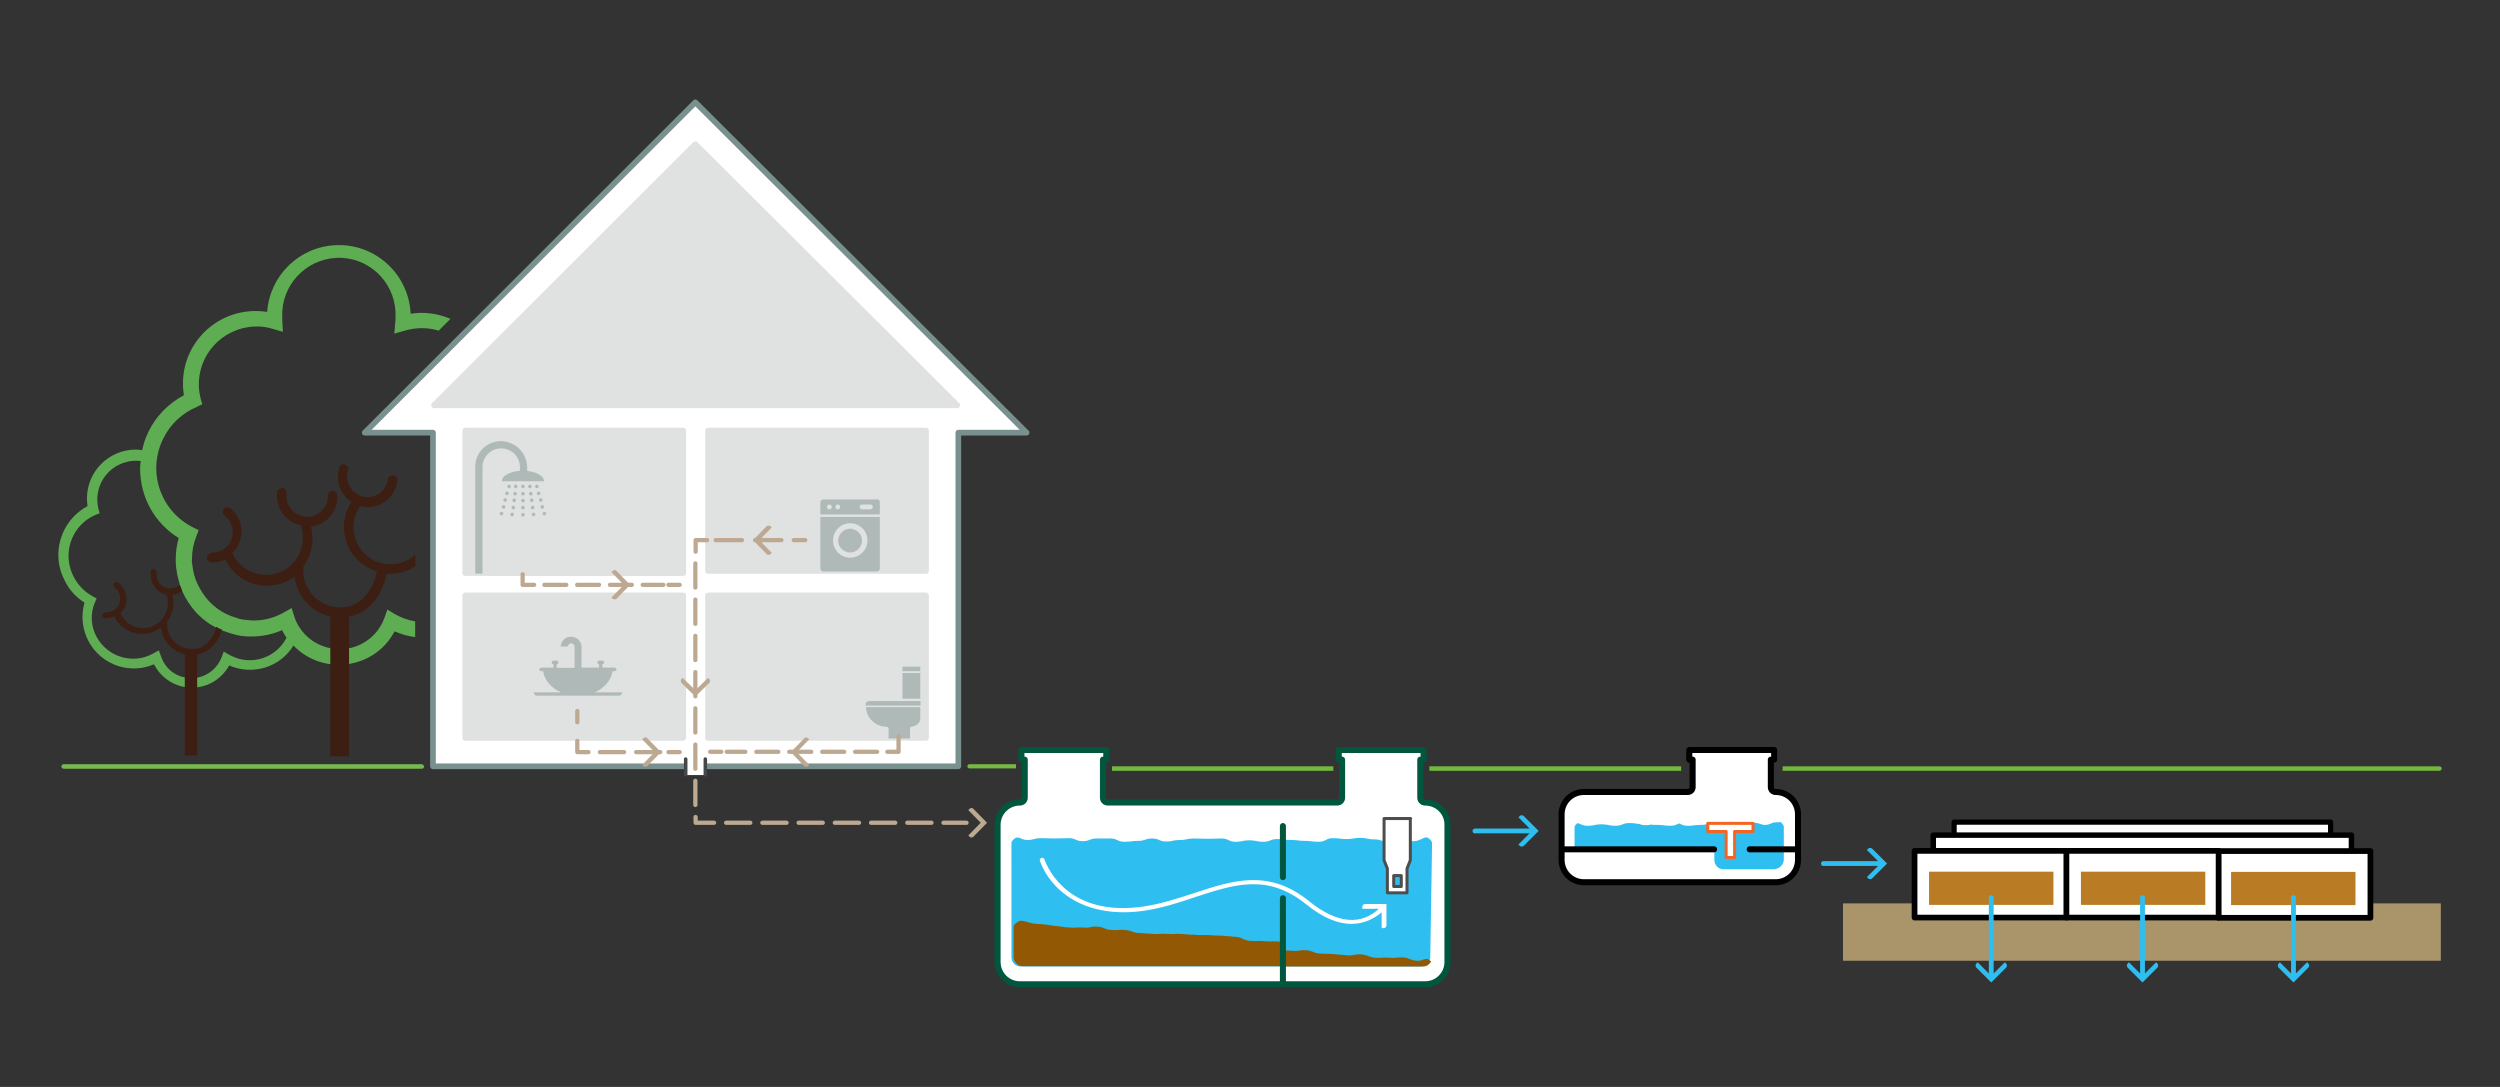 <?xml version="1.0" encoding="utf-8"?>
<!-- Generator: Adobe Illustrator 27.5.0, SVG Export Plug-In . SVG Version: 6.00 Build 0)  -->
<svg version="1.1" id="Layer_1" xmlns="http://www.w3.org/2000/svg" xmlns:xlink="http://www.w3.org/1999/xlink" x="0px" y="0px"
	 viewBox="0 0 828 360" style="enable-background:new 0 0 828 360;" xml:space="preserve">
<rect x="0" y="0" width="828" height="360" fill="#333333" stroke="none"/>
<style type="text/css">
	.st0{fill:#76B843;}
	.st1{fill:#FFFFFF;stroke:#79918E;stroke-width:1.884;stroke-linecap:round;stroke-linejoin:round;}
	.st2{fill:#E0E1E1;stroke:#E0E1E1;stroke-width:1.969;stroke-linecap:round;stroke-linejoin:round;}
	.st3{fill:#E0E1E1;stroke:#E0E1E1;stroke-width:1.884;stroke-linecap:round;stroke-linejoin:round;}
	.st4{fill:#AFBAB8;}
	.st5{fill:none;stroke:#BDA992;stroke-width:1.413;stroke-linecap:round;stroke-linejoin:round;}
	.st6{fill:none;stroke:#BDA992;stroke-width:1.413;stroke-linecap:round;stroke-linejoin:round;stroke-dasharray:7.24,3.62;}
	.st7{fill:none;stroke:#BDA992;stroke-width:1.413;stroke-linecap:round;stroke-linejoin:round;stroke-dasharray:7.99,4;}
	.st8{fill:#5FAD53;}
	.st9{fill:#3C1E13;}
	.st10{fill:none;stroke:#BDA992;stroke-width:1.413;stroke-linecap:round;stroke-linejoin:round;stroke-dasharray:7.27,3.64;}
	.st11{fill:#BDA992;}
	.st12{fill:#77B951;}
	.st13{fill:#FFFFFF;}
	.st14{fill:none;stroke:#45484A;stroke-width:1.168;stroke-linecap:round;stroke-linejoin:round;}
	.st15{fill:none;stroke:#BDA992;stroke-width:1.413;stroke-linecap:round;stroke-linejoin:round;stroke-dasharray:8.71,4.35;}
	.st16{fill:none;stroke:#BDA992;stroke-width:1.413;stroke-linecap:round;stroke-linejoin:round;stroke-dasharray:8,4;}
	.st17{fill:#FFFFFF;stroke:#000000;stroke-width:1.722;stroke-linecap:round;stroke-linejoin:round;stroke-miterlimit:10;}
	.st18{fill:#FFFFFF;stroke:#000000;stroke-width:1.815;stroke-linecap:round;stroke-linejoin:round;stroke-miterlimit:10;}
	.st19{fill:#AA956B;}
	.st20{fill:#FFFFFF;stroke:#000000;stroke-width:1.894;stroke-linecap:round;stroke-linejoin:round;stroke-miterlimit:10;}
	.st21{fill:#FFFFFF;stroke:#000000;stroke-width:2;stroke-linecap:round;stroke-linejoin:round;stroke-miterlimit:10;}
	.st22{fill:#2EBEEF;}
	.st23{fill:#72B840;}
	.st24{fill:#FFFFFF;stroke:#00573D;stroke-width:2;stroke-linecap:round;stroke-linejoin:round;stroke-miterlimit:10;}
	.st25{fill:#935803;}
	.st26{fill:#FFFFFF;stroke:#4D4D4D;stroke-linecap:round;stroke-linejoin:round;}
	.st27{fill:#FFFFFF;stroke:#F26522;stroke-linecap:round;stroke-linejoin:round;stroke-miterlimit:10;}
	.st28{fill:#B97C24;}
</style>
<g>
	<g>
		<path class="st0" d="M321.1,253.1h15.4v1.4h-15.4c-0.4,0-0.7-0.3-0.7-0.7S320.7,253.1,321.1,253.1L321.1,253.1z"/>
		<polygon class="st1" points="120.8,143.3 230.3,33.9 340,143.3 317.4,143.3 317.4,253.8 143.4,253.8 143.4,143.3 120.8,143.3 
			120.8,143.3 		"/>
		<polygon class="st2" points="143.8,134.2 317,134.2 230.3,47.8 143.8,134.2 143.8,134.2 		"/>
		<g>
			<polygon class="st3" points="234.5,142.6 306.7,142.6 306.7,189.1 234.5,189.1 234.5,142.6 			"/>
			<polygon class="st3" points="154.1,142.6 226.3,142.6 226.3,189.8 154.1,189.8 154.1,142.6 			"/>
			<polygon class="st3" points="234.5,197.2 306.7,197.2 306.7,244.4 234.5,244.4 234.5,197.2 			"/>
			<polygon class="st3" points="154.1,197.2 226.3,197.2 226.3,244.4 154.1,244.4 154.1,197.2 			"/>
		</g>
		<g>
			<path class="st4" d="M277.6,179c0,2.2,1.7,3.9,3.9,4c2.2,0,3.9-1.7,4-3.9c0-2.2-1.7-3.9-3.9-4l0,0
				C279.4,175.1,277.7,176.9,277.6,179C277.6,179,277.6,179,277.6,179L277.6,179z"/>
			<path class="st4" d="M271.7,171.2v17.1c0,0.6,0.5,1,1,1h17.7c0.6,0,1-0.5,1-1v-17.1H271.7L271.7,171.2z M275.9,179
				c0-3.1,2.5-5.7,5.7-5.7c3.1,0,5.7,2.5,5.7,5.7c0,3.1-2.5,5.7-5.7,5.7C278.4,184.7,275.9,182.1,275.9,179L275.9,179z"/>
			<path class="st4" d="M271.7,166.3v4.1h19.7v-4.1c0-0.5-0.3-0.9-0.8-0.9c0,0-0.1,0-0.1,0h-17.7
				C272.2,165.4,271.7,165.8,271.7,166.3L271.7,166.3z M284.7,167.9c0-0.5,0.4-0.8,0.8-0.8h2.8c0.5,0,0.8,0.4,0.8,0.8
				s-0.4,0.8-0.8,0.8h-2.8C285.1,168.7,284.8,168.3,284.7,167.9L284.7,167.9z M276.7,167.9c0-0.5,0.4-0.8,0.8-0.8
				c0.5,0,0.8,0.4,0.8,0.8s-0.4,0.8-0.8,0.8C277.1,168.8,276.7,168.4,276.7,167.9L276.7,167.9z M273.9,167.9c0-0.5,0.4-0.8,0.8-0.8
				c0.5,0,0.8,0.4,0.8,0.8s-0.4,0.8-0.8,0.8C274.3,168.8,273.9,168.4,273.9,167.9L273.9,167.9z"/>
		</g>
		<path class="st4" d="M176.1,161.1c0,0.3-0.3,0.6-0.6,0.6c-0.3,0-0.6-0.3-0.6-0.6c0-0.3,0.3-0.6,0.6-0.6S176.1,160.8,176.1,161.1
			L176.1,161.1z"/>
		<path class="st4" d="M176.4,163.5c0,0.3-0.3,0.6-0.6,0.6c-0.3,0-0.6-0.3-0.6-0.6c0-0.3,0.3-0.6,0.6-0.6
			C176.2,162.9,176.4,163.2,176.4,163.5L176.4,163.5z"/>
		<path class="st4" d="M176.7,165.7c0,0.3-0.3,0.6-0.6,0.6s-0.6-0.3-0.6-0.6c0-0.3,0.3-0.6,0.6-0.6S176.7,165.4,176.7,165.7
			L176.7,165.7z"/>
		<path class="st4" d="M177,168.1c0,0.3-0.3,0.6-0.6,0.6c-0.3,0-0.6-0.3-0.6-0.6c0-0.3,0.3-0.6,0.6-0.6
			C176.8,167.5,177,167.8,177,168.1L177,168.1z"/>
		<path class="st4" d="M177.3,170.4c0,0.3-0.3,0.6-0.6,0.6c-0.3,0-0.6-0.3-0.6-0.6c0-0.3,0.3-0.6,0.6-0.6S177.3,170,177.3,170.4
			L177.3,170.4z"/>
		<path class="st4" d="M178.4,161.1c0,0.3-0.3,0.6-0.6,0.6s-0.6-0.3-0.6-0.6c0-0.3,0.3-0.6,0.6-0.6
			C178.2,160.6,178.4,160.8,178.4,161.1L178.4,161.1z"/>
		<path class="st4" d="M179,163.4c0,0.3-0.3,0.6-0.6,0.6c-0.3,0-0.6-0.3-0.6-0.6c0-0.3,0.3-0.6,0.6-0.6S179,163.1,179,163.4
			L179,163.4z"/>
		<path class="st4" d="M179.7,165.6c0,0.3-0.3,0.6-0.6,0.6s-0.6-0.3-0.6-0.6c0-0.3,0.3-0.6,0.6-0.6
			C179.4,165.1,179.7,165.3,179.7,165.6L179.7,165.6z"/>
		<path class="st4" d="M180.2,167.9c0,0.3-0.3,0.6-0.6,0.6c-0.3,0-0.6-0.3-0.6-0.6c0-0.3,0.3-0.6,0.6-0.6S180.2,167.6,180.2,167.9
			L180.2,167.9z"/>
		<path class="st4" d="M180.9,170.1c0,0.3-0.3,0.6-0.6,0.6s-0.6-0.3-0.6-0.6c0-0.3,0.3-0.6,0.6-0.6S180.9,169.8,180.9,170.1
			L180.9,170.1z"/>
		<path class="st4" d="M173.8,161.1c0,0.3-0.3,0.6-0.6,0.6c-0.3,0-0.6-0.3-0.6-0.6c0-0.3,0.3-0.6,0.6-0.6S173.8,160.8,173.8,161.1
			L173.8,161.1z"/>
		<path class="st4" d="M173.8,163.5c0,0.3-0.3,0.6-0.6,0.6c-0.3,0-0.6-0.3-0.6-0.6c0-0.3,0.3-0.6,0.6-0.6S173.8,163.2,173.8,163.5
			L173.8,163.5z"/>
		<path class="st4" d="M173.8,165.8c0,0.3-0.3,0.6-0.6,0.6c-0.3,0-0.6-0.3-0.6-0.6c0-0.3,0.3-0.6,0.6-0.6S173.8,165.5,173.8,165.8
			L173.8,165.8z"/>
		<path class="st4" d="M173.8,168.1c0,0.3-0.3,0.6-0.6,0.6c-0.3,0-0.6-0.3-0.6-0.6c0-0.3,0.3-0.6,0.6-0.6S173.8,167.8,173.8,168.1
			L173.8,168.1z"/>
		<path class="st4" d="M173.8,170.5c0,0.3-0.3,0.6-0.6,0.6c-0.3,0-0.6-0.3-0.6-0.6c0-0.3,0.3-0.6,0.6-0.6S173.8,170.1,173.8,170.5
			L173.8,170.5z"/>
		<path class="st4" d="M171.4,161.1c0,0.3-0.3,0.6-0.6,0.6c-0.3,0-0.6-0.3-0.6-0.6c0-0.3,0.3-0.6,0.6-0.6
			C171.2,160.6,171.4,160.8,171.4,161.1L171.4,161.1z"/>
		<path class="st4" d="M171.2,163.5c0,0.3-0.3,0.6-0.6,0.6s-0.6-0.3-0.6-0.6c0-0.3,0.3-0.6,0.6-0.6
			C170.9,162.9,171.2,163.2,171.2,163.5L171.2,163.5z"/>
		<path class="st4" d="M170.9,165.7c0,0.3-0.3,0.6-0.6,0.6c-0.3,0-0.6-0.3-0.6-0.6c0-0.3,0.3-0.6,0.6-0.6S170.9,165.4,170.9,165.7
			L170.9,165.7z"/>
		<path class="st4" d="M170.6,168.1c0,0.3-0.3,0.6-0.6,0.6c-0.3,0-0.6-0.3-0.6-0.6s0.3-0.6,0.6-0.6
			C170.3,167.5,170.6,167.8,170.6,168.1L170.6,168.1z"/>
		<path class="st4" d="M170.2,170.4c0,0.3-0.3,0.6-0.6,0.6c-0.3,0-0.6-0.3-0.6-0.6c0-0.3,0.3-0.6,0.6-0.6
			C170,169.8,170.2,170,170.2,170.4L170.2,170.4z"/>
		<path class="st4" d="M169.2,161.1c0,0.3-0.3,0.6-0.6,0.6c-0.3,0-0.6-0.3-0.6-0.6c0-0.3,0.3-0.6,0.6-0.6
			C168.9,160.6,169.2,160.8,169.2,161.1L169.2,161.1z"/>
		<path class="st4" d="M168.5,163.4c0,0.3-0.3,0.6-0.6,0.6c-0.3,0-0.6-0.3-0.6-0.6c0-0.3,0.3-0.6,0.6-0.6
			C168.3,162.8,168.5,163.1,168.5,163.4L168.5,163.4z"/>
		<path class="st4" d="M167.9,165.6c0,0.3-0.3,0.6-0.6,0.6c-0.3,0-0.6-0.3-0.6-0.6c0-0.3,0.3-0.6,0.6-0.6S167.9,165.3,167.9,165.6
			L167.9,165.6z"/>
		<path class="st4" d="M167.4,167.9c0,0.3-0.3,0.6-0.6,0.6s-0.6-0.3-0.6-0.6c0-0.3,0.3-0.6,0.6-0.6S167.4,167.6,167.4,167.9
			L167.4,167.9z"/>
		<path class="st4" d="M166.7,170.1c0,0.3-0.3,0.6-0.6,0.6c-0.3,0-0.6-0.3-0.6-0.6c0-0.3,0.3-0.6,0.6-0.6S166.7,169.8,166.7,170.1
			L166.7,170.1z"/>
		<path class="st4" d="M180.2,159.4h-14c0-1.9,3.1-3.5,7-3.5S180.2,157.5,180.2,159.4L180.2,159.4z"/>
		<path class="st4" d="M165.9,146.1c-4.7,0-8.5,3.8-8.5,8.5V190h2.4v-35.3c0-3.4,2.8-6.2,6.2-6.2c3.4,0,6.2,2.8,6.2,6.2v2.1h2.4
			v-2.1C174.5,150,170.7,146.2,165.9,146.1C165.9,146.1,165.9,146.1,165.9,146.1L165.9,146.1z"/>
		<path class="st4" d="M185.8,229.3c-3.2-1.4-5.5-4-5.9-7h-0.7c-0.3,0-0.5-0.3-0.6-0.6l0,0c0-0.3,0.3-0.5,0.6-0.6h4.1v-1.1
			c-0.3,0-0.6-0.3-0.6-0.6c0-0.3,0.3-0.6,0.6-0.6h1.1c0.3,0,0.5,0.3,0.6,0.6l0,0c0,0.3-0.3,0.5-0.6,0.6v1.2h5.9v-7.1
			c-0.1-0.6-0.6-1.1-1.2-1c-0.6,0-1,0.5-1,1h-2.4c0.1-1.9,1.8-3.4,3.7-3.2c1.7,0.1,3.1,1.5,3.2,3.2v7h5.8v-1.1
			c-0.3,0-0.5-0.3-0.6-0.6l0,0c0-0.3,0.3-0.5,0.6-0.6h1.1c0.3,0,0.5,0.3,0.6,0.6l0,0c0,0.3-0.3,0.5-0.6,0.6v1.1h4.1
			c0.3,0,0.5,0.3,0.6,0.6l0,0c0,0.3-0.3,0.5-0.6,0.6h-0.7c-0.5,3-2.7,5.6-5.9,7h9.2c-0.2,0.4-0.5,0.8-0.8,1.1h-28
			c-0.3-0.4-0.5-0.8-0.8-1.1H185.8z"/>
		<polyline class="st5" points="173.1,190.2 173.1,193.7 176.9,193.7 		"/>
		<line class="st6" x1="180.3" y1="193.7" x2="219.7" y2="193.7"/>
		<line class="st5" x1="221.4" y1="193.7" x2="225.1" y2="193.7"/>
		<g>
			<path class="st4" d="M286.8,234.3c0.1,1.7,0.8,3.3,2,4.4c1.3,1.3,3,2,4.8,2c0.4,0,0.7,0.3,0.7,0.6c0,0,0,0,0,0l0,0v3.3h7.1v-3.3
				c0-0.4,0.3-0.6,0.6-0.7c0,0,0,0,0,0l0,0c1.6,0,2.8-1.3,2.8-2.8l0,0v-3.6H286.8L286.8,234.3z"/>
			<polygon class="st4" points="298.9,222.9 304.8,222.9 304.8,231.4 298.9,231.4 298.9,222.9 			"/>
			<path class="st4" d="M304.8,233.7h-18.1v-0.4c0-0.6,0.5-1.1,1.1-1.1c0,0,0.1,0,0.1,0h17V233.7L304.8,233.7L304.8,233.7z"/>
			<polygon class="st4" points="298.9,220.8 304.8,220.8 304.8,222.3 298.9,222.3 298.9,220.8 			"/>
		</g>
		<line class="st5" x1="191.2" y1="235.5" x2="191.2" y2="239.2"/>
		<polyline class="st5" points="191.2,245.4 191.2,249.1 194.9,249.1 		"/>
		<line class="st7" x1="198.7" y1="249.1" x2="219.5" y2="249.1"/>
		<line class="st5" x1="221.4" y1="249.1" x2="225.1" y2="249.1"/>
		<path class="st8" d="M63.4,185.1v0.3c0,0.6,0,1.2,0.1,1.8c0-0.1-0.1-0.2-0.1-0.4C63.3,186.2,63.3,185.6,63.4,185.1L63.4,185.1z"/>
		<path class="st9" d="M71.9,207.7c0.6,0.4,1.2,0.7,1.9,0.9l0,0C73.1,208.3,72.5,208,71.9,207.7L71.9,207.7z"/>
		<path class="st9" d="M59.8,193.6L59.8,193.6c0.3,0.7,0.5,1.3,0.8,2.1l0,0C60.3,195.1,60,194.4,59.8,193.6L59.8,193.6z"/>
		<path class="st8" d="M28,199.6c-2.6,9,2.5,18.4,11.5,21.1c3.8,1.1,7.9,0.9,11.5-0.7c3.5,6.9,11.8,9.7,18.8,6.3
			c2.6-1.3,4.7-3.4,6.1-5.9c7.8,3.4,16.9,0.6,21.3-6.6c8,8.3,21.2,8.5,29.5,0.6c1.6-1.5,2.9-3.3,4-5.3c2.2,1,4.5,1.6,6.8,1.9v-5.2
			c-2.4-0.4-4.6-1.2-6.7-2.4l-2.5-1.5l-1,2.8c-3,8.2-12.1,12.4-20.3,9.3c-4.5-1.6-8-5.2-9.5-9.7l-0.9-2.9l-0.2,0.1l-2.5,1.4
			c-1,0.6-2,1-3,1.4c-2.2,0.8-4.4,1.2-6.7,1.2h-0.3c-0.8,0-1.7-0.1-2.6-0.2c-1.1-0.1-2.1-0.3-3.1-0.7c-4.6-1.3-8.5-4.2-11.1-8.2
			c-0.6-0.9-1.1-1.9-1.6-2.8c-1-2.1-1.6-4.3-1.8-6.6c0-0.1-0.1-0.2-0.1-0.4c-0.1-0.6-0.1-1.2,0-1.8c0-2.4,0.5-4.8,1.4-7.1l0.8-2.1
			l-2-1c-10.8-5.5-15.2-18.7-9.6-29.6c2.3-4.6,6.2-8.2,10.9-10.2l0.8-0.4l1.1-0.5l-0.6-2.1c-2.5-10.2,3.7-20.5,14-23.1
			c3.3-0.8,6.7-0.8,9.9,0.2l3.4,1l-0.2-3.5v-1.4c-0.5-10.3,7.6-19.1,17.9-19.6c10.4-0.5,19.1,7.6,19.6,17.9c0,0.2,0,0.5,0,0.7v1.4
			c0,0.5,0,0.9-0.1,1.4l-0.3,3.7l3.5-1c3.7-1.1,7.6-1.1,11.2,0l3.9-3.9c-4.2-1.8-8.7-2.4-13.2-1.7c-0.6-13.1-11.7-23.3-24.8-22.7
			c-12.1,0.5-21.9,10.1-22.7,22.1c-1.2-0.2-2.5-0.3-3.8-0.3c-13.3,0-24.1,10.7-24.1,24c0,0,0,0,0,0c0,1.3,0.1,2.6,0.3,3.9
			c-5.1,2.7-9.3,7-11.8,12.2l-0.1,0.3c-0.9,1.8-1.5,3.7-1.9,5.7c-0.7-0.1-1.4-0.2-2.1-0.2c-9,0-16.2,7.3-16.2,16.2
			c0,0.9,0.1,1.7,0.2,2.5c-8.9,4.8-12.3,15.9-7.5,24.8C23,195.5,25.3,197.9,28,199.6L28,199.6z M22.7,184.1c0-5.9,3.5-11.3,9-13.6
			L33,170l-0.4-1.5c-1.7-6.9,2.5-13.8,9.3-15.5c0,0,0,0,0,0c1-0.3,2.1-0.4,3.1-0.4c0.5,0,1.1,0,1.6,0.1c-0.1,0.8-0.2,1.7-0.2,2.5
			c0,9.4,4.8,18.1,12.8,23c-0.7,2.3-1,4.7-1,7.2c0,0.7,0,1.3,0.1,2v0.3c0.1,0.7,0.2,1.3,0.3,1.9v0.2c0.3,1.3,0.6,2.7,1,4
			c0.3,0.7,0.5,1.3,0.8,2.1c1.2,2.6,2.7,4.9,4.6,7l0,0c1.4,1.5,3,2.8,4.8,4h0.1c0.6,0.4,1.2,0.7,1.8,1l0,0c0.6,0.4,1.2,0.7,1.9,0.9
			c1.5,0.6,3.1,1.1,4.7,1.5l0,0c0.8,0.2,1.6,0.3,2.4,0.4H81c0.3,0,0.7,0.1,0.9,0.1h1.5c3.4,0,6.9-0.7,10-2.1
			c0.5,0.8,0.9,1.7,1.5,2.5c-3.4,6.7-11.6,9.4-18.3,6c0,0,0,0,0,0c-0.3-0.1-0.5-0.3-0.8-0.4l-1.7-1l-0.7,1.9c-1.3,3.4-4.3,6-7.9,6.7
			c-1.4,0.3-2.8,0.3-4.2,0c-3.8-0.7-6.8-3.4-8-7.1l-0.7-1.9l-1.8,1c-6.5,3.7-14.8,1.4-18.6-5.1c-2.1-3.6-2.4-7.9-0.8-11.7l0.6-1.4
			l-1.3-0.7C25.9,194.9,22.7,189.7,22.7,184.1L22.7,184.1z"/>
		<path class="st9" d="M35.1,202.8h0.3c2.5-0.1,4.5-2.1,4.4-4.6c0,0,0,0,0-0.1c-0.1-1.3-0.6-2.5-1.6-3.3l-0.2-0.2l0,0
			c-0.3-0.2-0.4-0.5-0.4-0.8c0-0.6,0.5-1,1-1c0.3,0,0.5,0.1,0.8,0.3l0,0l0.2,0.2c2.2,1.9,2.9,5,1.8,7.6c-0.3,0.8-0.9,1.6-1.5,2.2
			c0.4,0.8,0.9,1.5,1.4,2.2c1.2,1.4,2.9,2.3,4.7,2.6c2.5,0.5,5-0.3,6.9-2c0.4-0.3,0.7-0.7,1-1.1c1.7-2.2,2.2-5.2,1.2-7.8
			c-0.5-0.1-1-0.3-1.5-0.6c-2.5-1.2-4-3.9-3.7-6.7v-0.3l0,0c0-0.5,0.4-0.9,0.9-0.9c0,0,0.1,0,0.1,0c0.6,0,1,0.5,1,1v0.1l0,0v0.3
			c-0.3,2.5,1.5,4.7,4,5c1.3,0.1,2.7-0.3,3.6-1.2c0.3,0.7,0.6,1.3,0.8,2.1c-0.5,0.4-1.1,0.7-1.8,0.9c-0.4,0.2-0.9,0.3-1.4,0.3
			c0.8,3.1,0.2,6.3-1.7,8.9c-0.1,1-0.1,2,0.2,2.9c0.8,3.1,3.4,5.5,6.6,6c1.2,0.2,2.3,0.2,3.5-0.1c3.1-0.8,5.3-4.1,5.9-7.1l0,0
			c0.6,0.4,1.2,0.7,1.9,0.9c-0.9,3.6-3.6,7.2-7.4,8.1c-0.3,0.1-0.5,0.1-0.8,0.2v33.4h-4.1v-33.5c-3.7-0.9-6.7-3.7-7.6-7.4l-0.3-1.4
			c-4.3,3.2-10.3,2.6-13.9-1.4c-0.6-0.7-1.1-1.5-1.5-2.4c-0.8,0.4-1.7,0.6-2.6,0.7h-0.5c-0.6,0-1-0.5-1-1
			C34.1,203.2,34.6,202.8,35.1,202.8L35.1,202.8z"/>
		<path class="st9" d="M70.2,183h0.3c3.7-0.1,6.7-3.2,6.6-6.9c0,0,0,0,0-0.1c-0.1-1.9-0.9-3.7-2.4-4.9l-0.3-0.3l0,0
			c-0.6-0.5-0.8-1.5-0.3-2.2c0.3-0.4,0.8-0.6,1.2-0.6c0.4,0,0.7,0.2,1,0.4l0,0l0.3,0.2c3.2,2.8,4.3,7.4,2.6,11.3
			c-0.5,1.2-1.2,2.3-2.3,3.2c0.5,1.2,1.2,2.2,2.1,3.2c1.8,2.1,4.3,3.4,7,3.9c3.7,0.7,7.5-0.4,10.3-2.9c0.4-0.4,1.5-1.7,1.5-1.7
			c2.5-3.3,3.2-7.7,1.8-11.6c-0.8-0.2-1.5-0.4-2.3-0.8c-3.7-1.8-5.9-5.7-5.5-9.8v-0.4l0,0c0.1-0.8,0.9-1.4,1.7-1.4
			c0.8,0.1,1.4,0.8,1.4,1.6v0.1l0,0v0.4c-0.1,1,0,2,0.4,2.9c1.2,3.5,5.1,5.4,8.7,4.2c2.8-1,4.6-3.6,4.6-6.5V164l0,0
			c0.1-0.9,0.8-1.5,1.7-1.4c0.8,0,1.4,0.7,1.4,1.4v0.4c0.1,5.1-3.6,9.4-8.7,10c1.2,4.6,0.3,9.4-2.5,13.2
			c-0.7,6.4,3.7,12.3,10.1,13.4c1.7,0.3,3.4,0.2,5.1-0.2c5-1.3,8.4-6.9,9.1-11.6h-0.1c-8.1-2.5-12.6-11-10.1-19.1c0,0,0,0,0,0
			c0.4-1.3,1-2.6,1.8-3.8c-3.6-2.4-5.3-6.9-4.1-11.1l0.1-0.4l0,0c0.2-0.6,0.8-1.1,1.4-1c0.9,0,1.6,0.7,1.6,1.5c0,0.1,0,0.3-0.1,0.4
			l0,0l-0.1,0.4c-1,3.6,1.2,7.3,4.8,8.3c3.6,1,7.3-1.2,8.3-4.8c0-0.1,0.1-0.2,0.1-0.4l0.1-0.4l0,0c0.1-0.9,0.9-1.4,1.8-1.3
			c0.8,0.1,1.4,0.8,1.3,1.6v0.4l-0.1,0.3c-0.9,5.4-6,8.9-11.4,8c0,0,0,0,0,0c-0.3-0.1-0.6-0.1-0.8-0.2c-3.9,5.5-2.5,13.2,3,17.1
			c1,0.8,2.2,1.3,3.4,1.6c0.5,0.2,1,0.3,1.5,0.4c3.7,0.7,7.6-0.5,10.4-3v3.9c-2.9,1.8-6.2,2.6-9.6,2.4c-0.9,5.8-5,12.4-11.3,14
			c-0.4,0.1-0.7,0.2-1.1,0.2v46.3h-6.2v-46.3c-5.6-1.3-10-5.6-11.4-11.1c-0.2-0.7-0.3-1.4-0.4-2.1c-6.4,4.7-15.3,3.8-20.6-2.1
			c-0.9-1-1.7-2.2-2.4-3.5c-1.2,0.5-2.5,0.9-3.9,0.9h-0.5c-0.9,0-1.6-0.7-1.6-1.6c0,0,0,0,0,0c-0.1-0.8,0.5-1.4,1.3-1.5
			C70,183,70.1,183,70.2,183L70.2,183z"/>
		<polyline class="st5" points="297.6,243.8 297.6,249 293.9,249 		"/>
		<line class="st10" x1="290.5" y1="249" x2="240.7" y2="249"/>
		<line class="st5" x1="238.9" y1="249" x2="235.2" y2="249"/>
		<path class="st11" d="M267.6,244.5l0.4,0.4l-4.1,4.2l4.1,4.2l-0.4,0.4c-0.4,0.4-1,0.4-1.3,0l-4.4-4.6l4.5-4.6
			C266.7,244.2,267.2,244.1,267.6,244.5C267.6,244.4,267.6,244.5,267.6,244.5L267.6,244.5z"/>
		<path class="st11" d="M255.2,174.3l0.4,0.4l-4.1,4.2l4.1,4.2l-0.4,0.4c-0.4,0.4-1,0.4-1.3,0l-4.5-4.6l4.5-4.6
			C254.2,174,254.8,174,255.2,174.3L255.2,174.3z"/>
		<path class="st11" d="M213.1,253.7l-0.4-0.4l4.1-4.2l-4.1-4.2l0.4-0.4c0.4-0.4,1-0.4,1.3,0l4.5,4.6l-4.5,4.6
			C214,254.1,213.4,254.1,213.1,253.7L213.1,253.7z"/>
		<path class="st11" d="M202.9,198.3l-0.4-0.4l4.1-4.2l-4.1-4.2l0.4-0.4c0.4-0.4,1-0.4,1.3,0l4.5,4.6l-4.5,4.6
			C203.8,198.6,203.3,198.6,202.9,198.3L202.9,198.3z"/>
		<path class="st11" d="M225.7,224.9l0.4-0.4l4.2,4.1l4.2-4.1l0.4,0.4c0.4,0.4,0.4,1,0,1.3l-4.6,4.5l-4.6-4.5
			C225.4,225.8,225.4,225.3,225.7,224.9L225.7,224.9z"/>
		<path class="st12" d="M139.7,253.1H21.1c-0.4,0-0.7,0.3-0.8,0.7c0.1,0.5,0.4,0.8,0.8,0.8h118.6c0.4,0,0.7-0.3,0.8-0.7
			C140.3,253.4,140,253.1,139.7,253.1L139.7,253.1z"/>
		<polygon class="st13" points="226.9,251.7 233.8,251.7 233.8,256.7 226.9,256.7 226.9,251.7 226.9,251.7 		"/>
		<line class="st14" x1="227.1" y1="256.6" x2="227.1" y2="251.4"/>
		<line class="st14" x1="233.6" y1="251.4" x2="233.6" y2="256.6"/>
		<line class="st5" x1="266.7" y1="178.9" x2="262.9" y2="178.9"/>
		<line class="st15" x1="258.8" y1="178.9" x2="236.2" y2="178.9"/>
		<polyline class="st5" points="234.2,178.9 230.4,178.9 230.4,182.7 		"/>
		<polyline class="st16" points="230.3,186.6 230.3,266.5 230.4,272.5 320.1,272.5 		"/>
		<path class="st11" d="M321.1,277.1l-0.4-0.4l4.1-4.2l-4.1-4.2l0.4-0.4c0.4-0.4,1-0.4,1.3,0l4.5,4.6l-4.5,4.6
			C322,277.5,321.4,277.5,321.1,277.1L321.1,277.1z"/>
	</g>
	<g>
		<rect x="647.2" y="272.3" class="st17" width="124.7" height="22.1"/>
		<rect x="640.3" y="276.6" class="st18" width="138.5" height="22.1"/>
		<rect x="610.4" y="299.2" class="st19" width="198" height="19"/>
		<rect x="634.1" y="281.8" class="st20" width="50.4" height="22.1"/>
		<g>
			<g>
				<path class="st21" d="M588.1,262.3L588.1,262.3c-0.9,0-1.6-0.7-1.6-1.6v-9.1h1.1v-3.2h-28.1v3.2h1.1v9.1c0,0.9-0.7,1.6-1.6,1.6
					h-34.4l0,0c-4.1,0-7.4,3.3-7.4,7.4v15.1c0,4.1,3.3,7.4,7.4,7.4h63.5c4.1,0,7.4-3.3,7.4-7.4v-15.1
					C595.5,265.6,592.2,262.3,588.1,262.3z"/>
			</g>
		</g>
		<path class="st22" d="M590.8,284.6v-10.7h0c0-0.4-0.2-0.8-0.6-1.2c-0.1-0.2-0.3-0.3-0.4-0.4c-0.9,0-1.4,0.1-2.4,0.1
			c-0.5,0.2-1.1,0.5-1.8,0.7c-2.2,0.5-2.4-0.6-4.7-0.6c-2.3,0-2.3,0.9-4.6,0.9c-0.8,0-1.3-0.1-1.7-0.2c-0.5,0.1-1,0.2-1.9,0.2
			c-2.3,0-2.3-1-4.6-1c-2.3,0-2.3,0.8-4.6,0.8c-2.3,0-2.3,0.3-4.6,0.3c-1.5,0-2-0.5-2.8-0.8c-0.7,0.3-1.3,0.8-2.7,0.8
			c-2.3,0-2.3-0.3-4.6-0.3c-1,0-1.5,0-2-0.1c-0.4,0.1-0.9,0.2-1.7,0.2c-1.1,0-1.7-0.2-2.2-0.4c-1.1-0.1-1.5-0.3-3.3-0.3
			c-2.3,0-2.3,0.9-4.6,0.9c-2.3,0-2.3-0.5-4.6-0.5c-2.3,0-2.3,0.5-4.6,0.5c-1.7,0-2.2-0.6-3.3-0.9c-0.1,0.1-0.3,0.2-0.4,0.3
			c-0.4,0.4-0.6,0.8-0.6,1.2h0v7.7l46.3-0.2l0,3.2c0,1.7,1.3,3.1,3,3.1h16.9C589.4,287.7,590.8,286.4,590.8,284.6z"/>
		<rect x="368.3" y="253.8" class="st23" width="73.3" height="1.5"/>
		<rect x="473.4" y="253.8" class="st23" width="83.4" height="1.5"/>
		<path class="st22" d="M504.7,270.3c-0.4-0.4-1-0.4-1.4,0l-0.4,0.4l3.7,3.7h-18.1c-0.4,0-0.8,0.4-0.8,0.8c0,0.2,0.1,0.4,0.2,0.6
			s0.3,0.2,0.6,0.2h18.1l-3.7,3.7l0.4,0.4c0.4,0.4,1,0.4,1.4,0l4.9-4.9L504.7,270.3z"/>
		<path class="st22" d="M620.1,281.1c-0.4-0.4-1-0.4-1.4,0l-0.4,0.4l3.7,3.7h-18.1c-0.4,0-0.8,0.4-0.8,0.8c0,0.2,0.1,0.4,0.2,0.6
			c0.1,0.1,0.3,0.2,0.6,0.2H622l-3.7,3.7l0.4,0.4c0.4,0.4,1,0.4,1.4,0l4.9-4.9L620.1,281.1z"/>
		<g>
			<path class="st24" d="M472,265.8L472,265.8c-0.9,0-1.6-0.7-1.6-1.6v-12.6h1.1v-3.2h-28.1v3.2h1.1v12.6c0,0.9-0.7,1.6-1.6,1.6h-76
				c-0.9,0-1.6-0.7-1.6-1.6v-12.6h1.1v-3.2h-28.1v3.2h1.1v12.6c0,0.9-0.7,1.6-1.6,1.6h0c-4.1,0-7.4,3.3-7.4,7.4v45.4
				c0,4.1,3.3,7.4,7.4,7.4H472c4.1,0,7.4-3.3,7.4-7.4v-45.4C479.5,269.1,476.1,265.8,472,265.8z"/>
			<path class="st22" d="M474.3,279.3c0-0.4-0.2-0.8-0.6-1.2c-1.6-1.7-2.2-0.1-4.6,0.4c-2.2,0.5-2.4-0.6-4.7-0.6
				c-2.3,0-2.3,0.9-4.6,0.9c-2.3,0-2.3-0.8-4.6-0.8c-2.3,0-2.3-0.5-4.6-0.5c-2.3,0-2.3,0.4-4.6,0.4s-2.3-0.3-4.6-0.3
				c-2.3,0-2.3,1.2-4.6,1.2c-2.3,0-2.3-0.3-4.6-0.3c-2.3,0-2.3-0.3-4.6-0.3c-2.3,0-2.3-0.3-4.6-0.3c-2.3,0-2.3,0.9-4.6,0.9
				c-2.3,0-2.3-0.5-4.6-0.5c-2.3,0-2.3,0.5-4.6,0.5c-2.3,0-2.3-1.1-4.6-1.1c-2.3,0-2.3,0.1-4.6,0.1c-2.3,0-2.3-0.1-4.6-0.1
				c-2.3,0-2.3,0.5-4.6,0.5c-2.3,0-2.3,0.5-4.6,0.5c-2.3,0-2.3-1-4.6-1c-2.3,0-2.3,0.8-4.6,0.8c-2.3,0-2.3,0.3-4.6,0.3
				c-2.3,0-2.3-1.1-4.6-1.1c-2.3,0-2.3,0-4.6,0c-2.3,0-2.3,0.9-4.6,0.9c-2.3,0-2.3-1-4.6-1c-2.3,0-2.3,0.1-4.6,0.1
				c-2.3,0-2.3-0.1-4.6-0.1c-2.3,0-2.3,0.6-4.6,0.6c-2.3,0-2.9-1.8-4.6-0.1c-0.4,0.4-0.6,0.8-0.6,1.2h0V317c0,1.7,1.3,3.1,3,3.1
				h132.7c1.6,0,3-1.4,3-3.1L474.3,279.3L474.3,279.3z"/>
			<path class="st25" d="M424.9,312v8h-86.2c-1.6,0-3-1.4-3-3.1v-10c0-0.3,0.2-0.6,0.6-1c1.8-1.5,2.2-0.9,4.4-0.4
				c2.2,0.6,2.2,0.4,4.5,0.6c2.3,0.2,2.3,0.4,4.6,0.6c2.3,0.2,2.3,0.4,4.6,0.5c2.3,0.2,2.3-0.2,4.6,0c2.3,0.2,2.3-0.5,4.6-0.3
				c2.3,0.2,2.2,1,4.5,1.1c2.3,0.2,2.3-0.2,4.6,0c2.3,0.2,2.2,0.9,4.5,1c2.3,0.2,2.3,0.1,4.6,0.3c2.3,0.2,2.3-0.2,4.6,0
				c2.3,0.2,2.3-0.1,4.6,0c2.3,0.2,2.3,0.2,4.6,0.3c2.3,0.2,2.3,0,4.6,0.1c2.3,0.2,2.3,0.1,4.6,0.2c2.3,0.2,2.3,0.2,4.6,0.4
				c2.3,0.2,2.2,1.1,4.5,1.3c2.3,0.2,2.3-0.1,4.6,0.1c2.3,0.2,2.3,0,4.6,0.1C424,312,424.5,312,424.9,312z"/>
			<path class="st25" d="M474,318.4c-0.5,1-1.5,1.7-2.6,1.7h-46.4v-5.3c0.9,0,1.4,0,3,0.1c2.3,0.2,2.3-0.3,4.6-0.2
				c2.3,0.2,2.2,0.9,4.5,1.1c2.3,0.2,2.3,0,4.6,0.2c2.3,0.2,2.3,0.2,4.6,0.4c2.3,0.2,2.3-0.5,4.6-0.3c2.3,0.2,2.2,0.9,4.6,1.1
				c2.3,0.2,2.3-0.2,4.6,0c2.3,0.2,2.3-0.2,4.6-0.1c2.3,0.2,2.2,0.9,4.5,1.1c2.3,0.2,3.1-1.6,4.7,0.2
				C473.9,318.3,473.9,318.4,474,318.4z"/>
			<path class="st26" d="M467.2,271.1h-8.8v13.8l1.1,2.8v8h6.5v-8l1.1-2.8V271.1z M464.1,293.6h-2.5V290h2.5V293.6z"/>
			<line class="st24" x1="424.9" y1="297.5" x2="424.9" y2="325.6"/>
			<line class="st24" x1="424.9" y1="273.6" x2="424.9" y2="290.5"/>
		</g>
		<g>
			<g>
				<polygon class="st27" points="574.5,284 574.5,275.4 580.6,275.4 580.6,272.7 565.6,272.7 565.6,275.4 571.7,275.4 571.7,284 
									"/>
			</g>
		</g>
		<path class="st13" d="M447.6,306c-4.1,0-9.1-1.7-15-6.5c-12.8-10.3-23.8-6.6-36.7-2.4c-5.3,1.8-10.8,3.6-16.7,4.5
			c-20.2,3-31.4-7-34.8-16.5c-0.1-0.4,0.1-0.8,0.5-1c0.4-0.1,0.8,0.1,1,0.5c1.2,3.3,8.3,19.3,33.1,15.6c5.8-0.9,11.2-2.7,16.5-4.4
			c12.7-4.2,24.7-8.2,38.1,2.7c9.3,7.5,17.4,8.2,23.6,2c0.3-0.3,0.8-0.3,1.1,0s0.3,0.8,0,1.1C455.7,303.9,452.2,306,447.6,306z"/>
		<path class="st13" d="M457.6,302.1v5.3h0.6c0.6,0,1-0.4,1-1v-7h-7c-0.6,0-1,0.4-1,1v0.6h5.3"/>
		<g>
			<path class="st23" d="M807.9,253.8H590.4v1.5h217.5c0.4,0,0.8-0.3,0.8-0.8C808.7,254.1,808.3,253.8,807.9,253.8z"/>
		</g>
		<g>
			<line class="st21" x1="579.5" y1="281.3" x2="594.8" y2="281.3"/>
			<line class="st21" x1="518.2" y1="281.3" x2="567.7" y2="281.3"/>
		</g>
		<rect x="638.9" y="288.7" class="st28" width="41.2" height="11"/>
		
			<rect x="734.6" y="281.8" transform="matrix(-1 4.490218e-11 -4.490218e-11 -1 1519.686 585.772)" class="st20" width="50.4" height="22.1"/>
		
			<rect x="739" y="288.7" transform="matrix(-1 4.490263e-11 -4.490263e-11 -1 1519.129 588.467)" class="st28" width="41.2" height="11"/>
		<rect x="684.4" y="281.8" class="st20" width="50.4" height="22.1"/>
		<rect x="689.2" y="288.7" class="st28" width="41.2" height="11"/>
		<path class="st22" d="M664.4,320.5c0.4-0.4,0.4-1,0-1.4l-0.4-0.4l-3.7,3.7v-25.1c0-0.4-0.4-0.8-0.8-0.8c-0.2,0-0.4,0.1-0.6,0.2
			c-0.1,0.1-0.2,0.3-0.2,0.6v25.1l-3.7-3.7l-0.4,0.4c-0.4,0.4-0.4,1,0,1.4l4.9,4.9L664.4,320.5z"/>
		<path class="st22" d="M764.5,320.5c0.4-0.4,0.4-1,0-1.4l-0.4-0.4l-3.7,3.7v-25.1c0-0.4-0.4-0.8-0.8-0.8c-0.2,0-0.4,0.1-0.6,0.2
			c-0.1,0.1-0.2,0.3-0.2,0.6v25.1l-3.7-3.7l-0.4,0.4c-0.4,0.4-0.4,1,0,1.4l4.9,4.9L764.5,320.5z"/>
		<path class="st22" d="M714.5,320.5c0.4-0.4,0.4-1,0-1.4l-0.4-0.4l-3.7,3.7v-25.1c0-0.4-0.4-0.8-0.8-0.8c-0.2,0-0.4,0.1-0.6,0.2
			c-0.1,0.1-0.2,0.3-0.2,0.6v25.1l-3.7-3.7l-0.4,0.4c-0.4,0.4-0.4,1,0,1.4l4.9,4.9L714.5,320.5z"/>
	</g>
</g>
</svg>
